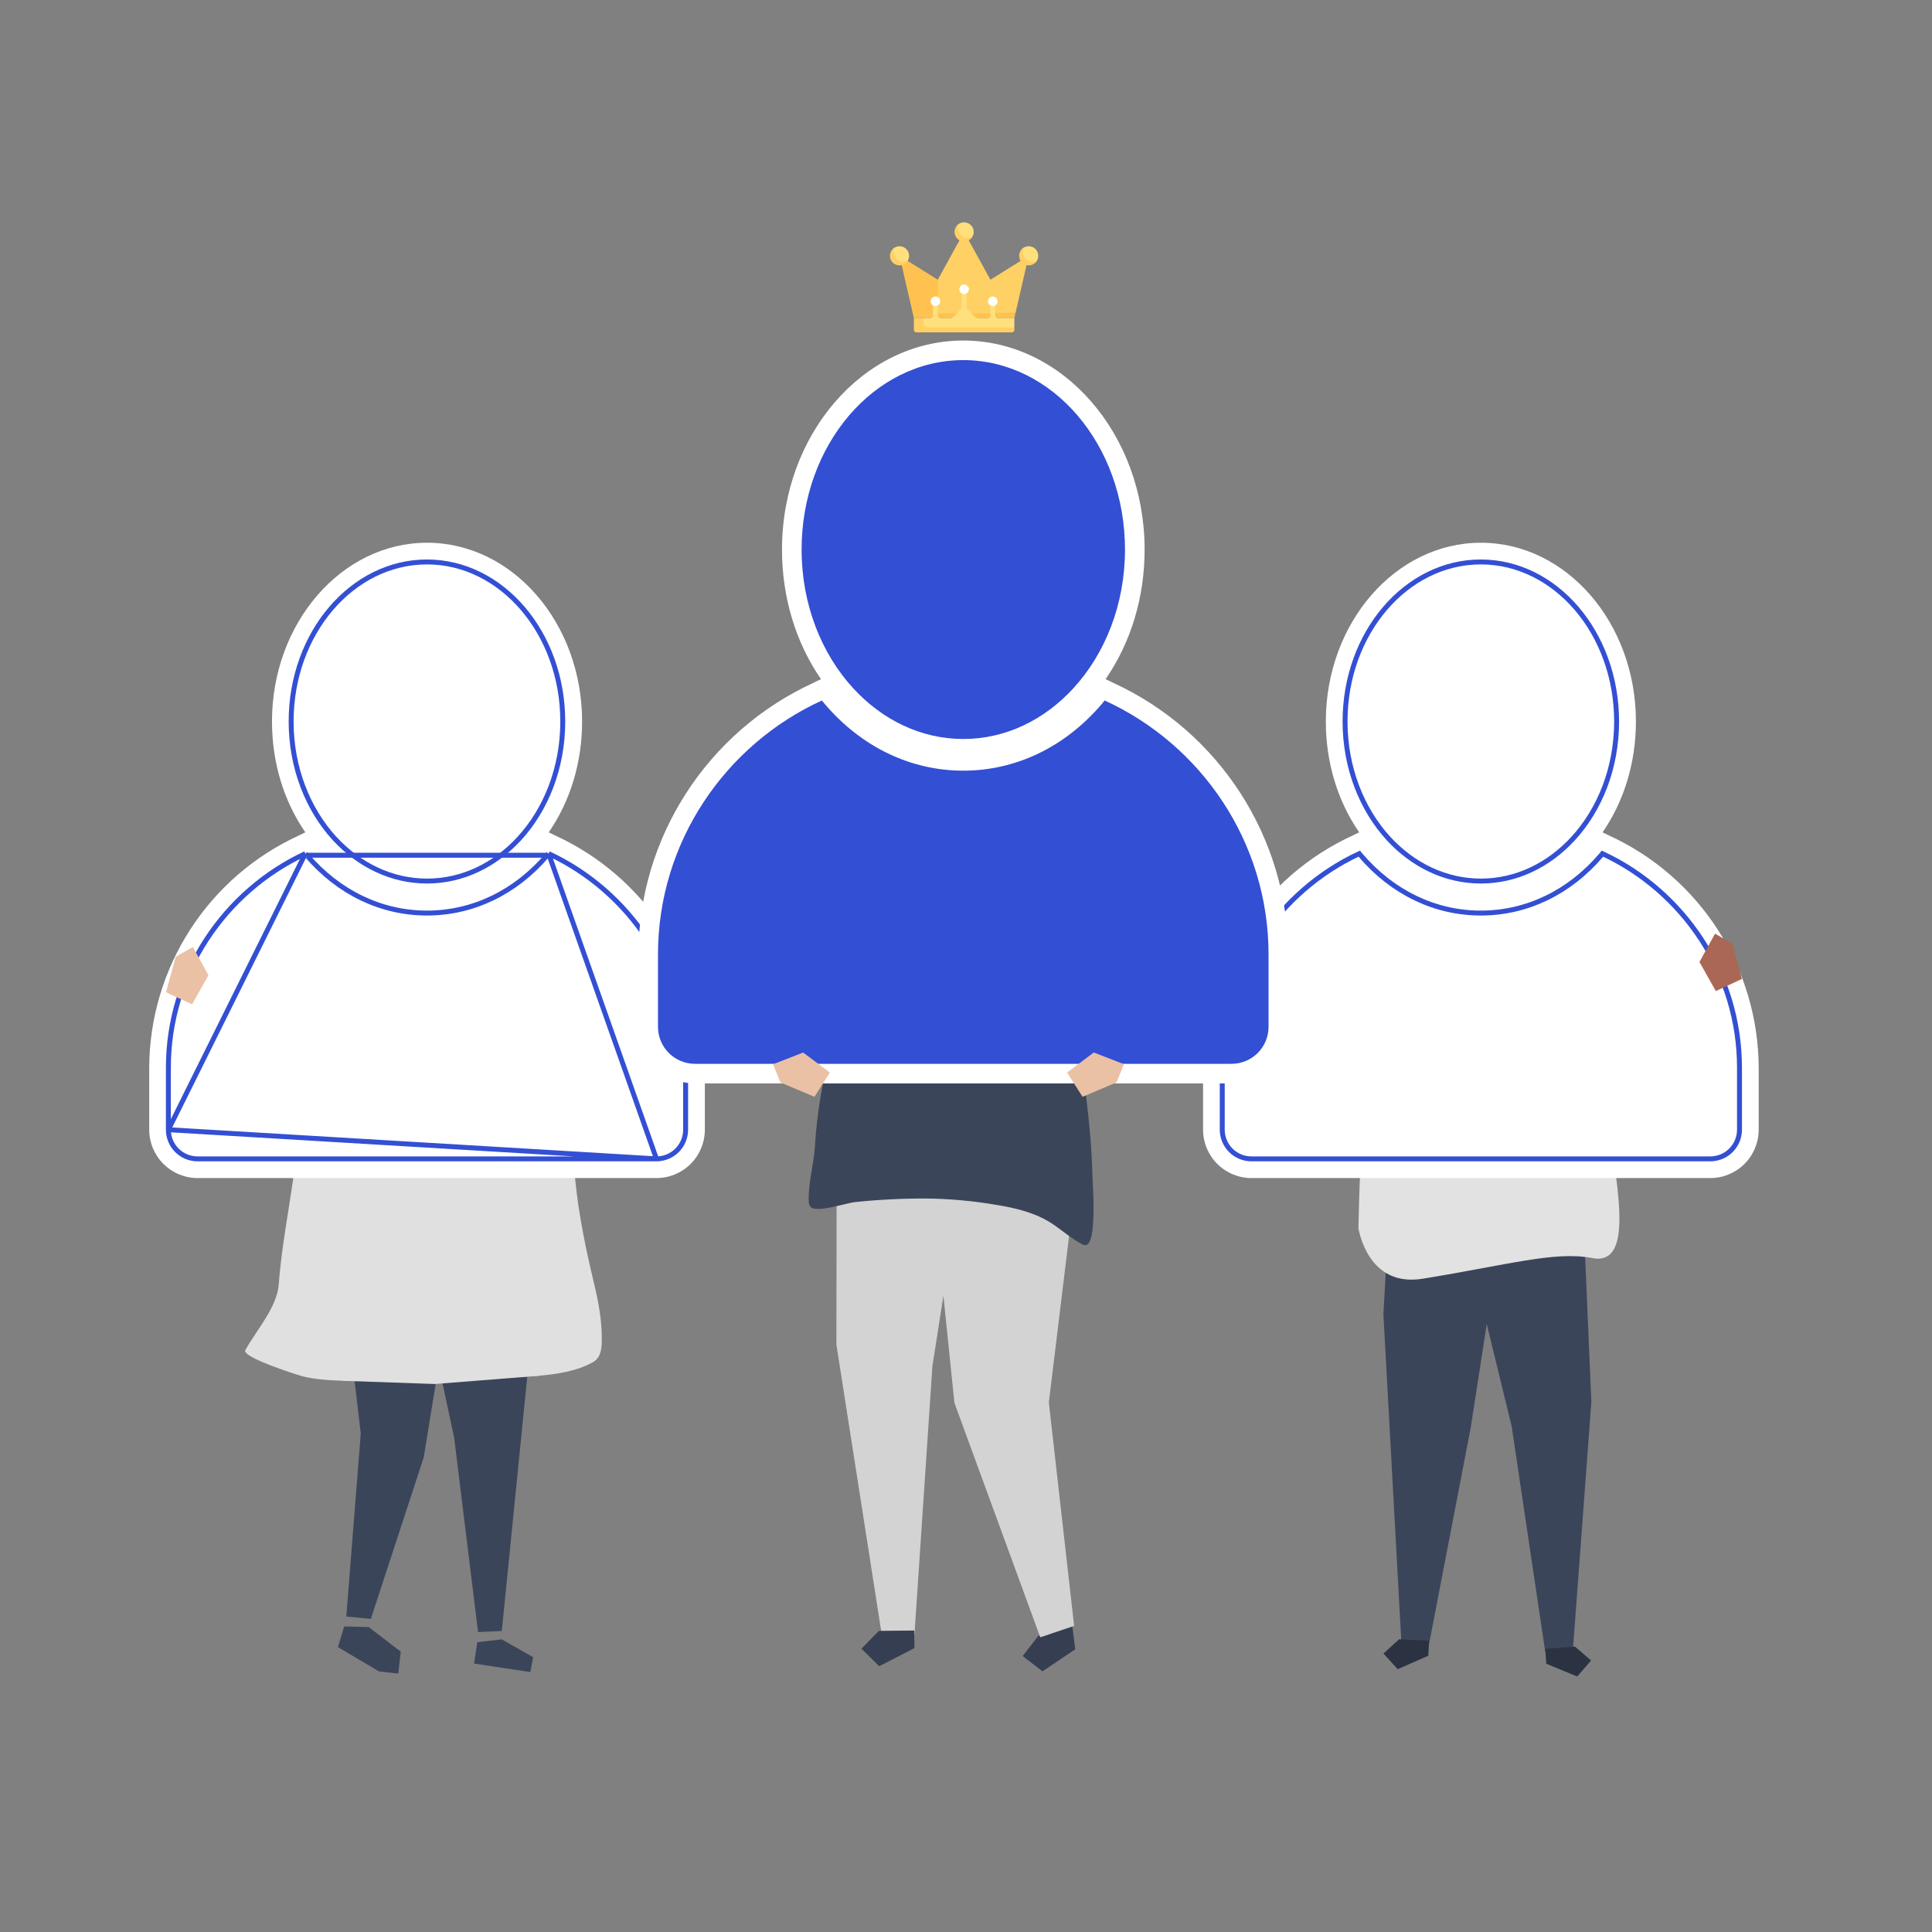 <svg width="580" height="580" viewBox="0 0 580 580" fill="none" xmlns="http://www.w3.org/2000/svg">
<rect x="0" y="0" width="580" height="580" fill="#808080" stroke="none"/>
<g clip-path="url(#clip0_1962_33060)">
<path d="M475.85 376.988L477.741 420.832L472.193 495.375L463.903 495.965L453.823 428.257L439.876 370.973L475.85 376.988Z" fill="#3B455A"/>
<path d="M464.201 499.458L473.485 503.3L477.654 498.501L472.852 494.334L463.881 494.972L464.201 499.458Z" fill="#2B3342"/>
<path d="M417.128 361.477L415.309 394.614L420.707 493.148L429.015 493.563L441.462 428.938L452.445 358.068L417.128 361.477Z" fill="#3B455A"/>
<path d="M428.791 497.062L419.585 501.102L415.32 496.387L420.031 492.124L429.014 492.575L428.791 497.062Z" fill="#2B3342"/>
<path d="M465.422 263.852L439.516 261.076C439.516 261.076 425.093 262.618 415.314 296.845C409.892 315.886 408.211 345.886 407.814 368.757C408.416 372.021 411.983 386.31 427.021 383.889C452.842 379.722 466.585 375.561 477.833 377.645C487.412 379.722 486.605 366.541 485.551 356.485L481.731 325.352L465.422 263.852Z" fill="#E2E2E2"/>
<path d="M460.418 231.607C453.888 230.167 447.164 228.879 440.621 230.173C439.187 230.456 437.651 230.956 436.874 232.191C436.597 232.684 436.394 233.216 436.271 233.768C434.627 239.898 432.53 248.991 436.567 254.64C437.358 255.697 438.348 256.589 439.483 257.265C440.962 258.182 442.595 258.825 444.302 259.162C443.953 260.687 443.465 262.176 442.844 263.612C444.338 265.864 451.315 266.135 452.604 263.973L452.821 258.367C453.664 258.025 454.471 257.601 455.231 257.102C458.127 255.101 460.269 252.188 461.316 248.829C462.563 245.216 464.328 241.747 465.443 238.05C465.859 236.701 466.184 235.165 465.443 233.949C464.702 232.733 463.033 232.209 461.593 231.883L460.418 231.607Z" fill="#AA6755"/>
<path d="M438.672 235.111C441.901 233.039 446.745 232.142 449.781 232.365C458.957 233.027 462.325 239.765 462.813 248.202C465.343 244.992 470.084 240.976 470.374 236.815C470.609 233.43 470.139 228.818 468.241 225.897C466.47 223.163 461.933 221.682 459.204 220.074L451.571 215.594C451.06 215.254 450.493 215.007 449.896 214.866C449.17 214.79 448.436 214.872 447.745 215.106L429.713 219.761C428.556 220.062 427.243 220.496 426.815 221.61C426.623 222.314 426.64 223.059 426.863 223.754C427.544 226.873 428.857 230.064 429.183 233.22C429.55 235.056 430.641 244.468 433.894 243.378C434.852 241.819 434.99 239.898 435.738 238.224C436.39 236.922 437.41 235.839 438.672 235.111Z" fill="#4F4B47"/>
<path d="M439.503 261.076L429.923 263.991L394.932 300.627L392.853 312.701L409.578 340.304L414.096 330.188L407.011 309.786L418.26 301.874L433.255 268.158L439.503 261.076Z" fill="#A9B4B9"/>
<path d="M483.033 250.816C482.395 250.495 481.75 250.181 481.099 249.876C487.594 240.446 491.113 228.873 491.113 216.6C491.113 187.01 470.237 162.935 444.572 162.935C418.906 162.935 398.025 187.022 398.025 216.6C398.025 228.879 401.543 240.452 408.038 249.876C407.032 250.34 406.357 250.683 406.062 250.834C392.703 256.961 381.377 266.781 373.422 279.134C365.466 291.486 361.214 305.857 361.165 320.547V339.142C361.17 342.993 362.703 346.685 365.427 349.407C368.151 352.13 371.844 353.662 375.697 353.667H513.446C517.298 353.662 520.991 352.13 523.714 349.407C526.437 346.684 527.969 342.992 527.972 339.142V320.547C527.924 305.849 523.667 291.471 515.703 279.114C507.74 266.757 496.403 256.938 483.033 250.816Z" fill="white"/>
<path d="M480.674 256.752L480.682 256.742L480.691 256.731C480.818 256.57 480.943 256.415 481.068 256.262C505.302 267.566 522.207 292.183 522.207 320.547V339.142C522.207 341.465 521.284 343.692 519.641 345.334C517.998 346.976 515.769 347.899 513.446 347.899H375.69C373.367 347.899 371.138 346.976 369.495 345.334C367.852 343.692 366.929 341.465 366.929 339.142V320.547C366.929 292.185 383.826 267.571 408.056 256.265C408.187 256.426 408.318 256.587 408.453 256.747L408.457 256.752C417.996 267.929 430.818 274.107 444.565 274.107C458.312 274.107 471.134 267.929 480.674 256.752Z" stroke="#334FD4" stroke-width="1.48"/>
<path d="M485.318 216.6C485.318 230.509 480.291 243.009 472.259 251.748L472.259 251.748C464.969 259.674 455.243 264.498 444.572 264.498C433.895 264.498 424.169 259.674 416.855 251.748C408.846 243.008 403.795 230.508 403.795 216.6C403.795 190.031 422.138 168.702 444.548 168.702C466.958 168.702 485.318 190.031 485.318 216.6Z" stroke="#334FD4" stroke-width="1.48"/>
<path d="M369.123 287.223L374.274 284.291L378.943 292.787L374.033 301.507L366.195 297.882L369.123 287.223Z" fill="#AA6755"/>
<path d="M520.013 283.23L514.868 280.298L510.192 288.795L515.103 297.52L522.941 293.889L520.013 283.23Z" fill="#AA6755"/>
<path d="M136.91 380.523L100.876 367.275L108.304 430.371L103.997 484.807L103.882 485.169L103.967 485.181L103.961 485.301L111.07 485.976V485.969L111.335 486L127.21 437.501L135.608 385.84L136.91 380.523Z" fill="#3B455A"/>
<path d="M110.705 488.456L103.331 488.27L101.445 494.49L101.632 494.544L101.584 494.55L113.772 501.77L119.568 502.415L120.309 495.791L118.742 494.647L110.705 488.456Z" fill="#3B455A"/>
<path d="M161.463 381.608L150.642 489.637L143.515 489.963L136.346 431.63L123.923 373.533L161.463 381.608Z" fill="#3B455A"/>
<path d="M150.626 492.149L160.079 497.502L159.193 501.958L142.312 499.417L143.3 492.998L150.626 492.149Z" fill="#3B455A"/>
<path d="M178.332 408.735C180.61 407.151 180.658 404.399 180.658 401.641C180.658 396.457 179.718 391.158 178.531 386.123C176.266 376.675 173.711 365.3 172.573 353.058C169.657 321.414 159.662 300.187 159.662 300.187L156.432 291.588C155.794 290.468 155.131 289.366 154.432 288.276C150.408 281.96 143.413 271.217 135.93 269.465C135.774 269.42 135.617 269.384 135.46 269.356C127.592 267.628 117.513 268.429 110.404 272.253C109.078 273.017 107.828 273.904 106.668 274.902C103.192 277.708 100.354 279.22 98.836 283.495C97.535 287.199 97.228 291.245 96.51 295.087C95.052 302.915 94.185 310.798 93.022 318.65C90.841 333.373 88.986 348.156 86.654 362.843C85.449 370.413 84.244 377.994 83.672 385.642C83.172 392.398 77.045 399.263 73.641 405.321C72.436 407.428 89.582 412.89 91.112 413.251C98.222 414.901 105.783 414.456 113.109 414.516C129.175 414.588 145.222 414.092 161.252 413.028C166.572 412.679 173.133 411.661 177.862 409.012C178.067 408.928 178.218 408.831 178.332 408.735Z" fill="#E0E0E0"/>
<path d="M126.666 268.489C126.666 268.489 117.629 266.05 116.37 286.446C115.111 306.842 113.038 358.466 110.122 372.605C107.206 386.744 102.832 414.522 102.832 414.522L130.546 415.485L162.206 412.986C162.206 412.986 151.361 393 149.711 378.849C148.06 364.698 150.958 311.406 143.879 291.426C136.8 271.446 135.293 268.851 126.666 268.489Z" fill="#E0E0E0"/>
<path d="M167.598 313.923L169.683 316.422L177.177 306.017L147.192 272.71L135.944 269.38L141.36 283.947L167.598 313.923Z" fill="#826656"/>
<path d="M142.534 305.306L135.955 300.29L137.974 297.387L143.239 299.82L143.559 298.008L148.667 302.982L146.975 306.288L142.534 305.306Z" fill="#EAC1A4"/>
<path d="M168.313 304.023L168.018 304.674L147.503 300.718L144.479 307.444L169.68 316.422L168.313 304.023Z" fill="#826656"/>
<path d="M139.28 252.327C140.648 256.434 138.677 260.818 136.924 264.557C135.382 267.875 134.846 270.061 138.732 270.958C140.937 271.464 144.853 272.403 146.787 270.717C148.251 269.435 147.425 265.49 146.714 263.919C146.172 262.714 144.732 262.112 144.22 260.908C144.036 260.397 143.951 259.855 143.967 259.312C143.949 257.097 144.266 254.893 144.907 252.773C145.431 251.363 145.811 249.905 146.04 248.419C146.226 246.245 144.69 243.71 143.883 241.717C142.383 238.001 137.153 233.021 132.773 235.936C131.828 236.682 131.112 237.68 130.707 238.814C130.379 239.453 130.184 240.151 130.134 240.868C130.098 243.722 132.707 244.198 134.502 245.559C136.728 247.294 138.39 249.649 139.28 252.327Z" fill="#3B3631"/>
<path d="M130.948 268.357C134.749 267.46 137.713 264.274 139.141 260.643C140.569 257.012 140.647 252.983 140.25 249.105C138.936 236.189 122.862 237.02 117.422 246.919C112.663 255.543 119.892 270.958 130.948 268.357Z" fill="#D5C6AB"/>
<path d="M130.941 266.966C130.881 268.435 130.815 269.905 130.755 271.38C130.768 271.596 130.704 271.809 130.574 271.982C130.476 272.057 130.364 272.11 130.245 272.139C130.126 272.168 130.002 272.172 129.881 272.151L126.266 272.03C125.668 272.053 125.073 271.94 124.525 271.699C123.38 271.097 123.145 269.531 123.32 268.243C123.495 266.954 123.965 265.653 123.694 264.383C126.17 265.587 128.513 262.847 130.996 264.063L130.941 266.966Z" fill="#D5C6AB"/>
<path d="M125.76 226.716C121.543 228.149 118.832 232.413 114.717 234.117C112.355 235.099 109.56 235.219 107.632 236.899C103.312 240.663 106.782 248.557 103.234 253.049C102.499 253.983 101.505 254.693 100.764 255.627C99.167 257.638 98.956 260.378 98.812 262.943C98.766 263.546 98.788 264.152 98.878 264.749C99.432 270.669 108.03 270.289 111.446 269.91C115.193 269.495 113.946 267.417 113.946 267.417L113.807 267.249C113.641 266.041 113.785 264.811 114.225 263.674C114.666 262.538 115.389 261.532 116.326 260.751C117.09 260.255 117.774 259.646 118.356 258.945C119.464 257.246 118.404 255.006 118.567 252.983C119.223 244.854 132.875 246.6 136.725 240.807C141.455 233.726 133.749 224.007 125.76 226.716Z" fill="#3B3631"/>
<path d="M166.663 250.816C166.024 250.495 165.38 250.181 164.729 249.876C171.23 240.446 174.748 228.873 174.748 216.6C174.748 187.01 153.866 162.935 128.201 162.935C102.536 162.935 81.654 187.022 81.654 216.6C81.654 228.879 85.173 240.452 91.667 249.876C90.661 250.34 89.986 250.683 89.691 250.834C76.332 256.961 65.007 266.781 57.051 279.134C49.096 291.486 44.843 305.857 44.795 320.547V339.142C44.8 342.993 46.332 346.685 49.056 349.407C51.781 352.13 55.474 353.662 59.327 353.667H197.076C200.928 353.662 204.621 352.13 207.344 349.407C210.067 346.684 211.598 342.992 211.601 339.142V320.547C211.554 305.849 207.296 291.471 199.333 279.114C191.369 266.757 180.033 256.938 166.663 250.816Z" fill="white"/>
<path d="M164.297 256.745L164.291 256.752C154.751 267.929 141.93 274.107 128.182 274.107C114.436 274.107 101.62 267.929 92.075 256.753M164.297 256.745L92.074 256.752C92.074 256.752 92.075 256.752 92.075 256.753M164.297 256.745L164.303 256.738M164.297 256.745L164.303 256.738M92.075 256.753C91.935 256.59 91.8 256.428 91.668 256.265M92.075 256.753C92.075 256.753 92.076 256.754 92.076 256.754L91.668 256.265M164.303 256.738C164.376 256.647 164.448 256.559 164.52 256.471C164.576 256.401 164.632 256.332 164.688 256.263M164.303 256.738L164.688 256.263M50.547 339.142V339.143C50.546 340.294 50.773 341.434 51.214 342.498C51.655 343.562 52.301 344.528 53.117 345.342C53.932 346.155 54.9 346.8 55.965 347.238C57.031 347.677 58.172 347.902 59.324 347.899L59.326 347.899L197.075 347.899L197.075 347.899M50.547 339.142L197.075 347.899M50.547 339.142V320.547C50.547 292.185 67.437 267.57 91.668 256.265M50.547 339.142L91.668 256.265M197.075 347.899C199.398 347.897 201.625 346.974 203.266 345.332C204.908 343.69 205.83 341.464 205.83 339.142V320.547C205.83 292.184 188.932 267.568 164.688 256.263M197.075 347.899L164.688 256.263" stroke="#334FD4" stroke-width="1.48"/>
<path d="M168.946 216.6C168.946 230.509 163.919 243.009 155.887 251.748L155.887 251.748C148.597 259.674 138.871 264.498 128.2 264.498C117.523 264.498 107.796 259.674 100.458 251.748C92.45 243.008 87.399 230.507 87.399 216.6C87.399 190.032 105.766 168.702 128.176 168.702C150.585 168.702 168.946 190.031 168.946 216.6Z" stroke="#334FD4" stroke-width="1.48"/>
<path d="M52.761 287.223L57.906 284.291L62.575 292.787L57.671 301.507L49.833 297.882L52.761 287.223Z" fill="#EAC1A4"/>
<path d="M203.645 283.23L198.499 280.298L193.824 288.795L198.734 297.52L206.573 293.889L203.645 283.23Z" fill="#EAC1A4"/>
<path d="M322.129 489.872L322.804 495.129L312.959 501.741L307.019 497.158L311.604 491.221L321.448 484.609L322.129 489.872Z" fill="#363F51"/>
<path d="M322.463 488.102L314.871 421.032L324.005 345.947L321.95 329.972L281.139 328.424L279.669 354.42L286.519 421.134L312.293 491.534L322.463 488.102Z" fill="#D3D3D3"/>
<path d="M277.308 254.212L256.782 259.8L233.038 301.843L244.286 312.255L260.113 293.521L277.308 254.212Z" fill="#3B455A"/>
<path d="M251.195 335.939L251.087 403.623L264.715 490.758L274.529 490.655L279.921 410.079L292.543 329.43L251.195 335.939Z" fill="#D3D3D3"/>
<path d="M274.51 494.791L263.954 500.199L258.598 494.954L263.846 489.595L274.461 489.492L274.51 494.791Z" fill="#363F51"/>
<path d="M328.229 358.959C328.132 356.027 327.97 353.576 327.952 352.703C327.741 344.832 327.036 336.986 326.054 329.17C325.168 322.173 324.054 304.794 322.855 297.857C321.867 292.112 318.414 277.774 315.926 272.445C309.727 259.197 311.643 257.993 284.423 254.037C272.494 252.315 269.674 259.745 259.92 268.29C258.956 269.133 259.011 274.149 258.788 275.48C258.396 277.817 257.974 280.153 257.492 282.483C257.113 284.29 256.691 286.133 256.221 287.939C251.401 306.673 245.786 324.672 244.648 344.104C244.322 349.583 242.642 354.901 242.786 360.429C242.746 361.065 242.908 361.697 243.25 362.235C244.901 364.307 253.992 361.139 256.757 360.868C263.819 360.138 270.914 359.78 278.013 359.796C285.271 359.878 292.511 360.55 299.66 361.807C304.425 362.602 309.299 363.765 313.553 365.987C317.619 368.112 320.553 371.231 324.68 373.435C325.055 373.683 325.497 373.809 325.945 373.797C328.313 373.454 328.428 365.131 328.229 358.959Z" fill="#3B455A"/>
<path d="M284.369 257.746C285.742 258.427 288.984 258.668 292.363 257.349C292.695 257.216 292.979 256.987 293.181 256.692C293.382 256.398 293.492 256.05 293.496 255.693C293.467 253.639 293.302 251.589 293.002 249.557C295.538 248.665 298.466 247.329 298.912 244.679C299.004 243.836 298.953 242.983 298.762 242.156L296.954 231.811C296.826 230.605 296.461 229.437 295.882 228.372C294.743 226.566 292.532 225.795 290.46 225.428C285.122 224.5 279.302 225.663 275.157 229.155C274.013 230.047 273.122 231.222 272.572 232.563C271.825 234.659 272.385 236.965 272.952 239.121C273.47 241.1 273.99 243.085 274.512 245.077C275.115 247.359 275.982 249.954 278.181 250.809C279.35 251.267 280.73 251.128 281.796 251.803C283.67 252.989 283.423 255.783 284.369 257.746Z" fill="#D5C6AB"/>
<path d="M254.924 223.212C254.015 214.649 257.756 205.635 264.799 207.429C269.064 208.513 272.884 210.314 277.186 208.706C281.222 207.2 284.138 207.815 288.355 209.308C292.922 210.934 299.049 211.319 303.182 213.62C304.891 214.629 306.325 216.044 307.357 217.738C309.182 220.646 310.154 224.006 310.164 227.438C310.174 230.87 309.22 234.235 307.412 237.153C306.566 238.439 305.608 239.648 304.55 240.766C302.399 243.102 299.821 245.986 296.856 246.853C296.784 244.204 299.2 235.846 297.164 233.678C293.934 230.228 286.632 231.432 282.62 232.281C278.252 233.208 274.354 236.297 270.022 236.96C260.449 238.423 255.762 231.004 254.924 223.212Z" fill="#3B3631"/>
<path d="M334.168 204.984C333.421 204.611 332.668 204.244 331.908 203.888C339.506 192.863 343.621 179.326 343.621 164.982C343.621 130.381 319.202 102.23 289.187 102.23C259.172 102.23 234.76 130.381 234.76 164.982C234.76 179.338 238.875 192.869 246.472 203.894C245.267 204.43 244.508 204.828 244.164 205.008C212.264 219.641 191.665 251.623 191.665 286.524V308.269C191.67 312.771 193.461 317.088 196.646 320.271C199.832 323.455 204.15 325.245 208.655 325.25H369.726C374.23 325.245 378.549 323.455 381.734 320.271C384.919 317.088 386.711 312.771 386.715 308.269V286.524C386.715 251.604 366.093 219.611 334.168 204.984Z" fill="white"/>
<path d="M331.624 210.29C331.335 210.645 331.022 211.012 330.751 211.362C319.744 224.254 304.989 231.36 289.18 231.36C273.371 231.36 258.629 224.254 247.61 211.362C247.308 211.012 247.007 210.645 246.736 210.29C217.781 223.538 197.532 252.767 197.532 286.525V308.269C197.532 311.213 198.702 314.035 200.784 316.117C202.867 318.198 205.691 319.367 208.636 319.367H369.725C372.67 319.367 375.494 318.198 377.576 316.117C379.659 314.035 380.828 311.213 380.828 308.269V286.525C380.828 252.773 360.579 223.513 331.624 210.29Z" fill="#334FD4"/>
<path d="M289.189 221.851C301.943 221.851 313.541 216.082 322.204 206.658C331.753 196.277 337.73 181.451 337.73 164.982C337.73 133.573 315.999 108.107 289.189 108.107C262.379 108.107 240.647 133.573 240.647 164.982C240.647 181.451 246.624 196.295 256.173 206.658C264.843 216.082 276.44 221.851 289.189 221.851Z" fill="#334FD4"/>
<path d="M234.312 324.985L232.071 319.505L241.102 315.976L249.121 321.968L244.512 329.266L234.312 324.985Z" fill="#EAC1A4"/>
<path d="M335.179 324.954L337.402 319.469L328.353 315.964L320.358 321.992L324.997 329.272L335.179 324.954Z" fill="#EAC1A4"/>
</g>
<g clip-path="url(#clip1_1962_33060)">
<path d="M297.333 83.979L289.433 69.615L281.533 83.979L278.388 94.871L304.847 94.034L308.824 76.797L297.333 83.979Z" fill="#FFD064"/>
<path d="M270.041 76.797L274.35 95.47H304.515L304.846 94.033H281.127L281.532 90.116V83.979L270.041 76.797Z" fill="#FFC250"/>
<path d="M272.914 76.797C272.914 77.314 272.777 77.8 272.538 78.22C272.043 79.086 271.11 79.419 270.042 79.419C268.455 79.419 267.517 78.383 267.517 76.797C267.517 75.727 267.754 74.793 268.621 74.299C269.04 74.06 269.525 73.924 270.041 73.924C271.628 73.924 272.914 75.21 272.914 76.797Z" fill="#FFE07D"/>
<path d="M271.119 78.593C269.532 78.593 268.246 77.306 268.246 75.72C268.246 75.204 268.384 74.718 268.621 74.299C267.752 74.793 267.169 75.726 267.169 76.797C267.169 78.384 268.455 79.67 270.042 79.67C271.113 79.67 272.046 79.086 272.54 78.217C272.121 78.455 271.635 78.593 271.119 78.593Z" fill="#FFD064"/>
<path d="M299.488 95.47C299.091 95.47 298.769 95.148 298.769 94.752V91.161H297.333V94.752C297.333 95.148 297.011 95.47 296.615 95.47H293.619C293.238 95.47 292.872 95.318 292.603 95.049L290.572 93.017C290.302 92.748 290.151 92.383 290.151 92.002V87.57H288.715V92.002C288.715 92.383 288.563 92.749 288.294 93.018L286.263 95.049C285.993 95.318 285.628 95.47 285.247 95.47H282.251C281.854 95.47 281.533 95.148 281.533 94.752V91.161H280.096V94.752C280.096 95.148 279.775 95.47 279.378 95.47H277.224L275.996 98.871L303.348 99.002L304.515 98.343V95.47H299.488Z" fill="#FFE07D"/>
<path d="M289.433 88.288C290.226 88.288 290.869 87.645 290.869 86.851C290.869 86.058 290.226 85.415 289.433 85.415C288.639 85.415 287.996 86.058 287.996 86.851C287.996 87.645 288.639 88.288 289.433 88.288Z" fill="white"/>
<path d="M280.815 91.879C281.608 91.879 282.251 91.236 282.251 90.442C282.251 89.649 281.608 89.006 280.815 89.006C280.022 89.006 279.378 89.649 279.378 90.442C279.378 91.236 280.022 91.879 280.815 91.879Z" fill="white"/>
<path d="M298.052 91.879C298.845 91.879 299.488 91.236 299.488 90.442C299.488 89.649 298.845 89.006 298.052 89.006C297.258 89.006 296.615 89.649 296.615 90.442C296.615 91.236 297.258 91.879 298.052 91.879Z" fill="white"/>
<path d="M277.224 96.906V95.47H274.351V99.061C274.351 99.458 274.673 99.779 275.069 99.779H303.797C304.194 99.779 304.515 99.458 304.515 99.061V98.343H278.66C277.867 98.343 277.224 97.7 277.224 96.906Z" fill="#FFD064"/>
<path d="M292.306 69.622C292.306 70.14 292.169 70.625 291.929 71.045C291.434 71.911 290.502 72.244 289.433 72.244C287.847 72.244 286.908 71.208 286.908 69.622C286.908 68.552 287.145 67.618 288.013 67.124C288.432 66.885 288.916 66.749 289.433 66.749C291.02 66.749 292.306 68.035 292.306 69.622Z" fill="#FFE07D"/>
<path d="M290.511 71.417C288.924 71.417 287.638 70.131 287.638 68.545C287.638 68.029 287.775 67.543 288.013 67.124C287.144 67.618 286.561 68.551 286.561 69.622C286.561 71.209 287.847 72.495 289.433 72.495C290.504 72.495 291.437 71.911 291.931 71.042C291.513 71.28 291.026 71.417 290.511 71.417Z" fill="#FFD064"/>
<path d="M311.697 76.797C311.697 77.314 311.56 77.8 311.32 78.22C310.826 79.086 309.893 79.419 308.824 79.419C307.238 79.419 306.299 78.383 306.299 76.797C306.299 75.727 306.536 74.793 307.404 74.299C307.823 74.06 308.308 73.924 308.824 73.924C310.411 73.924 311.697 75.21 311.697 76.797Z" fill="#FFE07D"/>
<path d="M309.901 78.593C308.315 78.593 307.029 77.306 307.029 75.72C307.029 75.204 307.166 74.718 307.404 74.299C306.535 74.793 305.951 75.726 305.951 76.797C305.951 78.384 307.238 79.67 308.824 79.67C309.895 79.67 310.828 79.086 311.322 78.217C310.904 78.455 310.417 78.593 309.901 78.593Z" fill="#FFD064"/>
</g>
<defs>
<clipPath id="clip0_1962_33060">
<rect width="580" height="417.245" fill="white" transform="translate(0 102.23)"/>
</clipPath>
<clipPath id="clip1_1962_33060">
<rect width="44.528" height="44.528" fill="white" transform="translate(267.169 61)"/>
</clipPath>
</defs>
</svg>
